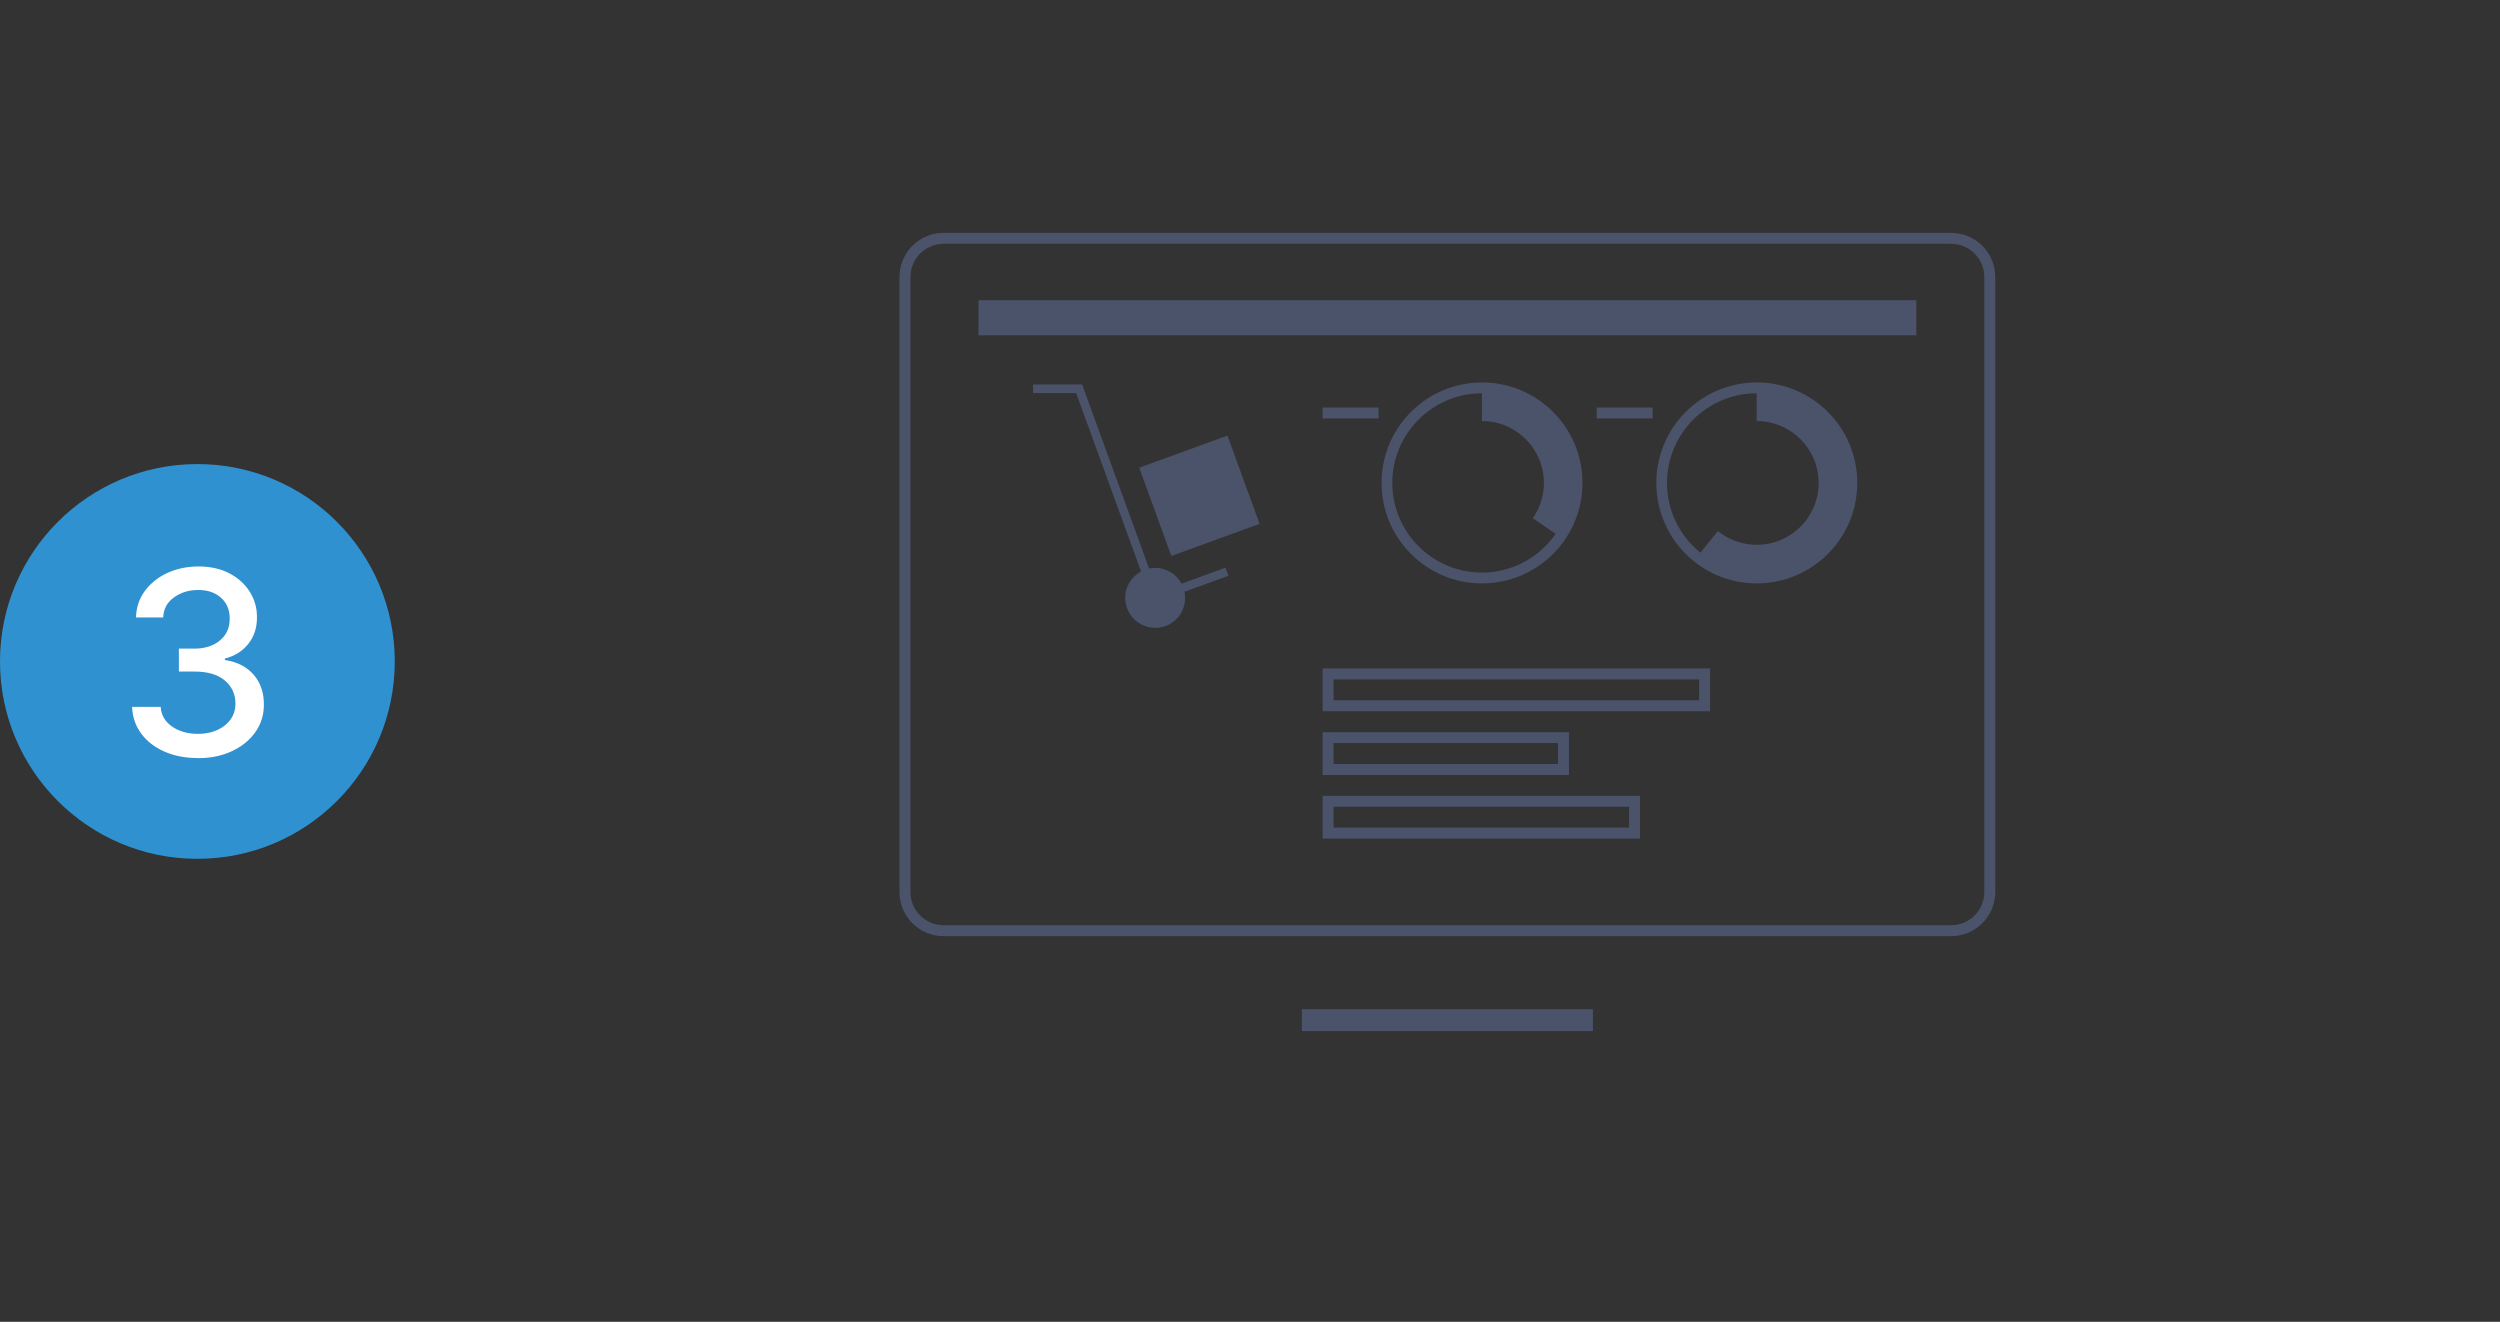 <?xml version="1.0" encoding="UTF-8"?><svg id="Layer_1" xmlns="http://www.w3.org/2000/svg" viewBox="0 0 730.06 386"><rect x="0" y="0" width="730.06" height="386" fill="#333333" stroke="none"/><defs><style>.cls-1{fill:#fff;}.cls-2{fill:#3091d0;}.cls-3{fill:#4b536b;}.cls-4{stroke-width:3.19px;}.cls-4,.cls-5{fill:none;stroke:#4b536b;stroke-miterlimit:10;}.cls-5{stroke-width:6.4px;}</style></defs><g><g><path class="cls-3" d="M496.19,198.4v6.1h-106.76v-6.1h106.76m3.19-3.19h-113.15v12.49h113.15v-12.49h0Z"/><path class="cls-3" d="M454.98,217v6.1h-65.55v-6.1h65.55m3.19-3.19h-71.94v12.49h71.94v-12.49h0Z"/><path class="cls-3" d="M475.73,235.59v6.1h-86.3v-6.1h86.3m3.19-3.19h-92.69v12.49h92.69v-12.49h0Z"/><line class="cls-4" x1="466.27" y1="120.6" x2="482.6" y2="120.6"/><line class="cls-4" x1="386.23" y1="120.6" x2="402.57" y2="120.6"/><path class="cls-3" d="M432.79,111.69c-16.2,0-29.34,13.14-29.34,29.34s13.14,29.34,29.34,29.34c10.01,0,18.84-5.02,24.14-12.67h0s0,0,0,0c.4-.58,.78-1.18,1.14-1.79,.02-.03,.03-.06,.05-.08,.35-.6,.69-1.22,1-1.85,0,0,0,0,0,0,.31-.62,.59-1.26,.85-1.9,.03-.07,.06-.14,.08-.22,.25-.62,.48-1.25,.68-1.89,0-.02,.01-.04,.02-.06,.2-.64,.38-1.29,.54-1.96,.03-.12,.06-.25,.09-.38,.14-.63,.27-1.26,.37-1.9,0-.04,.01-.07,.02-.11,.1-.66,.18-1.32,.23-1.99,.01-.16,.03-.33,.04-.49,.05-.67,.08-1.34,.08-2.03,0,0,0-.01,0-.02,0-16.2-13.14-29.34-29.34-29.34Zm-.03,55.52c-14.44,0-26.18-11.75-26.18-26.18s11.75-26.18,26.18-26.18v8.11s.02,0,.03,0c9.98,0,18.07,8.09,18.07,18.07,0,3.83-1.2,7.37-3.23,10.29l6.65,4.58c-4.73,6.83-12.61,11.31-21.53,11.31Z"/><path class="cls-3" d="M513.03,111.69c-16.2,0-29.34,13.14-29.34,29.34s13.14,29.34,29.34,29.34c10.01,0,18.84-5.02,24.14-12.67h0s0,0,0,0c.4-.58,.78-1.18,1.14-1.79,.02-.03,.03-.06,.05-.08,.35-.6,.69-1.22,1-1.85,0,0,0,0,0,0,.31-.62,.59-1.26,.85-1.9,.03-.07,.06-.14,.09-.22,.25-.62,.48-1.25,.68-1.89,0-.02,.01-.04,.02-.06,.2-.64,.38-1.29,.54-1.96,.03-.12,.06-.25,.09-.38,.14-.63,.27-1.26,.37-1.9,0-.04,.01-.07,.02-.11,.1-.66,.18-1.32,.23-1.99,.01-.16,.03-.33,.04-.49,.05-.67,.08-1.34,.08-2.03,0,0,0-.01,0-.02,0-16.2-13.14-29.34-29.34-29.34Zm0,47.41c-4.3,0-8.25-1.51-11.36-4.02l-5.11,6.32c-5.94-4.8-9.75-12.15-9.75-20.37,0-14.44,11.74-26.18,26.18-26.18v8.11s.02,0,.03,0c9.98,0,18.07,8.09,18.07,18.07s-8.09,18.07-18.07,18.07Z"/></g><g><path class="cls-3" d="M340.36,182.82c-4.55,1.66-9.58-.69-11.24-5.24-1.51-4.15,.33-8.66,4.1-10.69l-18.97-52.11h-12.57v-2.51h14.33l19.56,53.76c3.79-.79,7.64,1.01,9.47,4.42l12.84-4.67,.86,2.36-12.84,4.67c.87,4.2-1.41,8.51-5.55,10.02Zm1.7-20.47l-9.38-25.77,25.77-9.38,9.38,25.77-25.77,9.38Z"/><g><line class="cls-5" x1="380.18" y1="297.91" x2="465.16" y2="297.91"/><path class="cls-3" d="M569.79,71.2c5.34,0,9.68,4.34,9.68,9.68v179.62c0,5.34-4.34,9.68-9.68,9.68H275.55c-5.34,0-9.68-4.34-9.68-9.68V80.88c0-5.34,4.34-9.68,9.68-9.68h294.23m0-3.2H275.55c-7.12,0-12.88,5.77-12.88,12.88v179.62c0,7.12,5.77,12.88,12.88,12.88h294.23c7.12,0,12.88-5.77,12.88-12.88V80.88c0-7.12-5.77-12.88-12.88-12.88h0Z"/><rect class="cls-3" x="285.74" y="87.66" width="273.87" height="10.25"/></g></g></g><g><circle class="cls-2" cx="57.64" cy="193.16" r="57.64"/><path class="cls-1" d="M57.8,221.37c-3.67,0-6.93-.63-9.79-1.89-2.86-1.26-5.11-3.01-6.77-5.25-1.66-2.24-2.55-4.84-2.67-7.81h8.35c.16,2.41,1.27,4.33,3.33,5.75,2.06,1.42,4.56,2.13,7.5,2.13,3.21,0,5.85-.82,7.91-2.46,2.07-1.64,3.1-3.78,3.1-6.42s-1.04-4.99-3.13-6.72c-2.08-1.73-5.01-2.59-8.79-2.59h-4.6v-6.7h4.6c3.01,0,5.48-.8,7.39-2.39,1.92-1.6,2.86-3.71,2.85-6.33,.02-2.52-.81-4.55-2.49-6.09s-3.91-2.31-6.69-2.31-5.03,.71-7.06,2.14c-2.03,1.43-3.09,3.39-3.18,5.89h-7.95c.09-2.96,.96-5.56,2.62-7.79s3.85-3.98,6.58-5.23c2.73-1.25,5.76-1.88,9.1-1.88s6.52,.68,9.07,2.05c2.55,1.37,4.52,3.17,5.91,5.41,1.38,2.24,2.07,4.7,2.05,7.38,.02,3.05-.83,5.64-2.53,7.77s-3.98,3.56-6.84,4.28v.43c3.62,.55,6.42,1.99,8.42,4.31,2,2.32,2.98,5.21,2.97,8.65,.02,3.01-.81,5.71-2.47,8.07-1.67,2.37-3.96,4.23-6.86,5.59-2.91,1.36-6.22,2.04-9.92,2.04Z"/></g></svg>